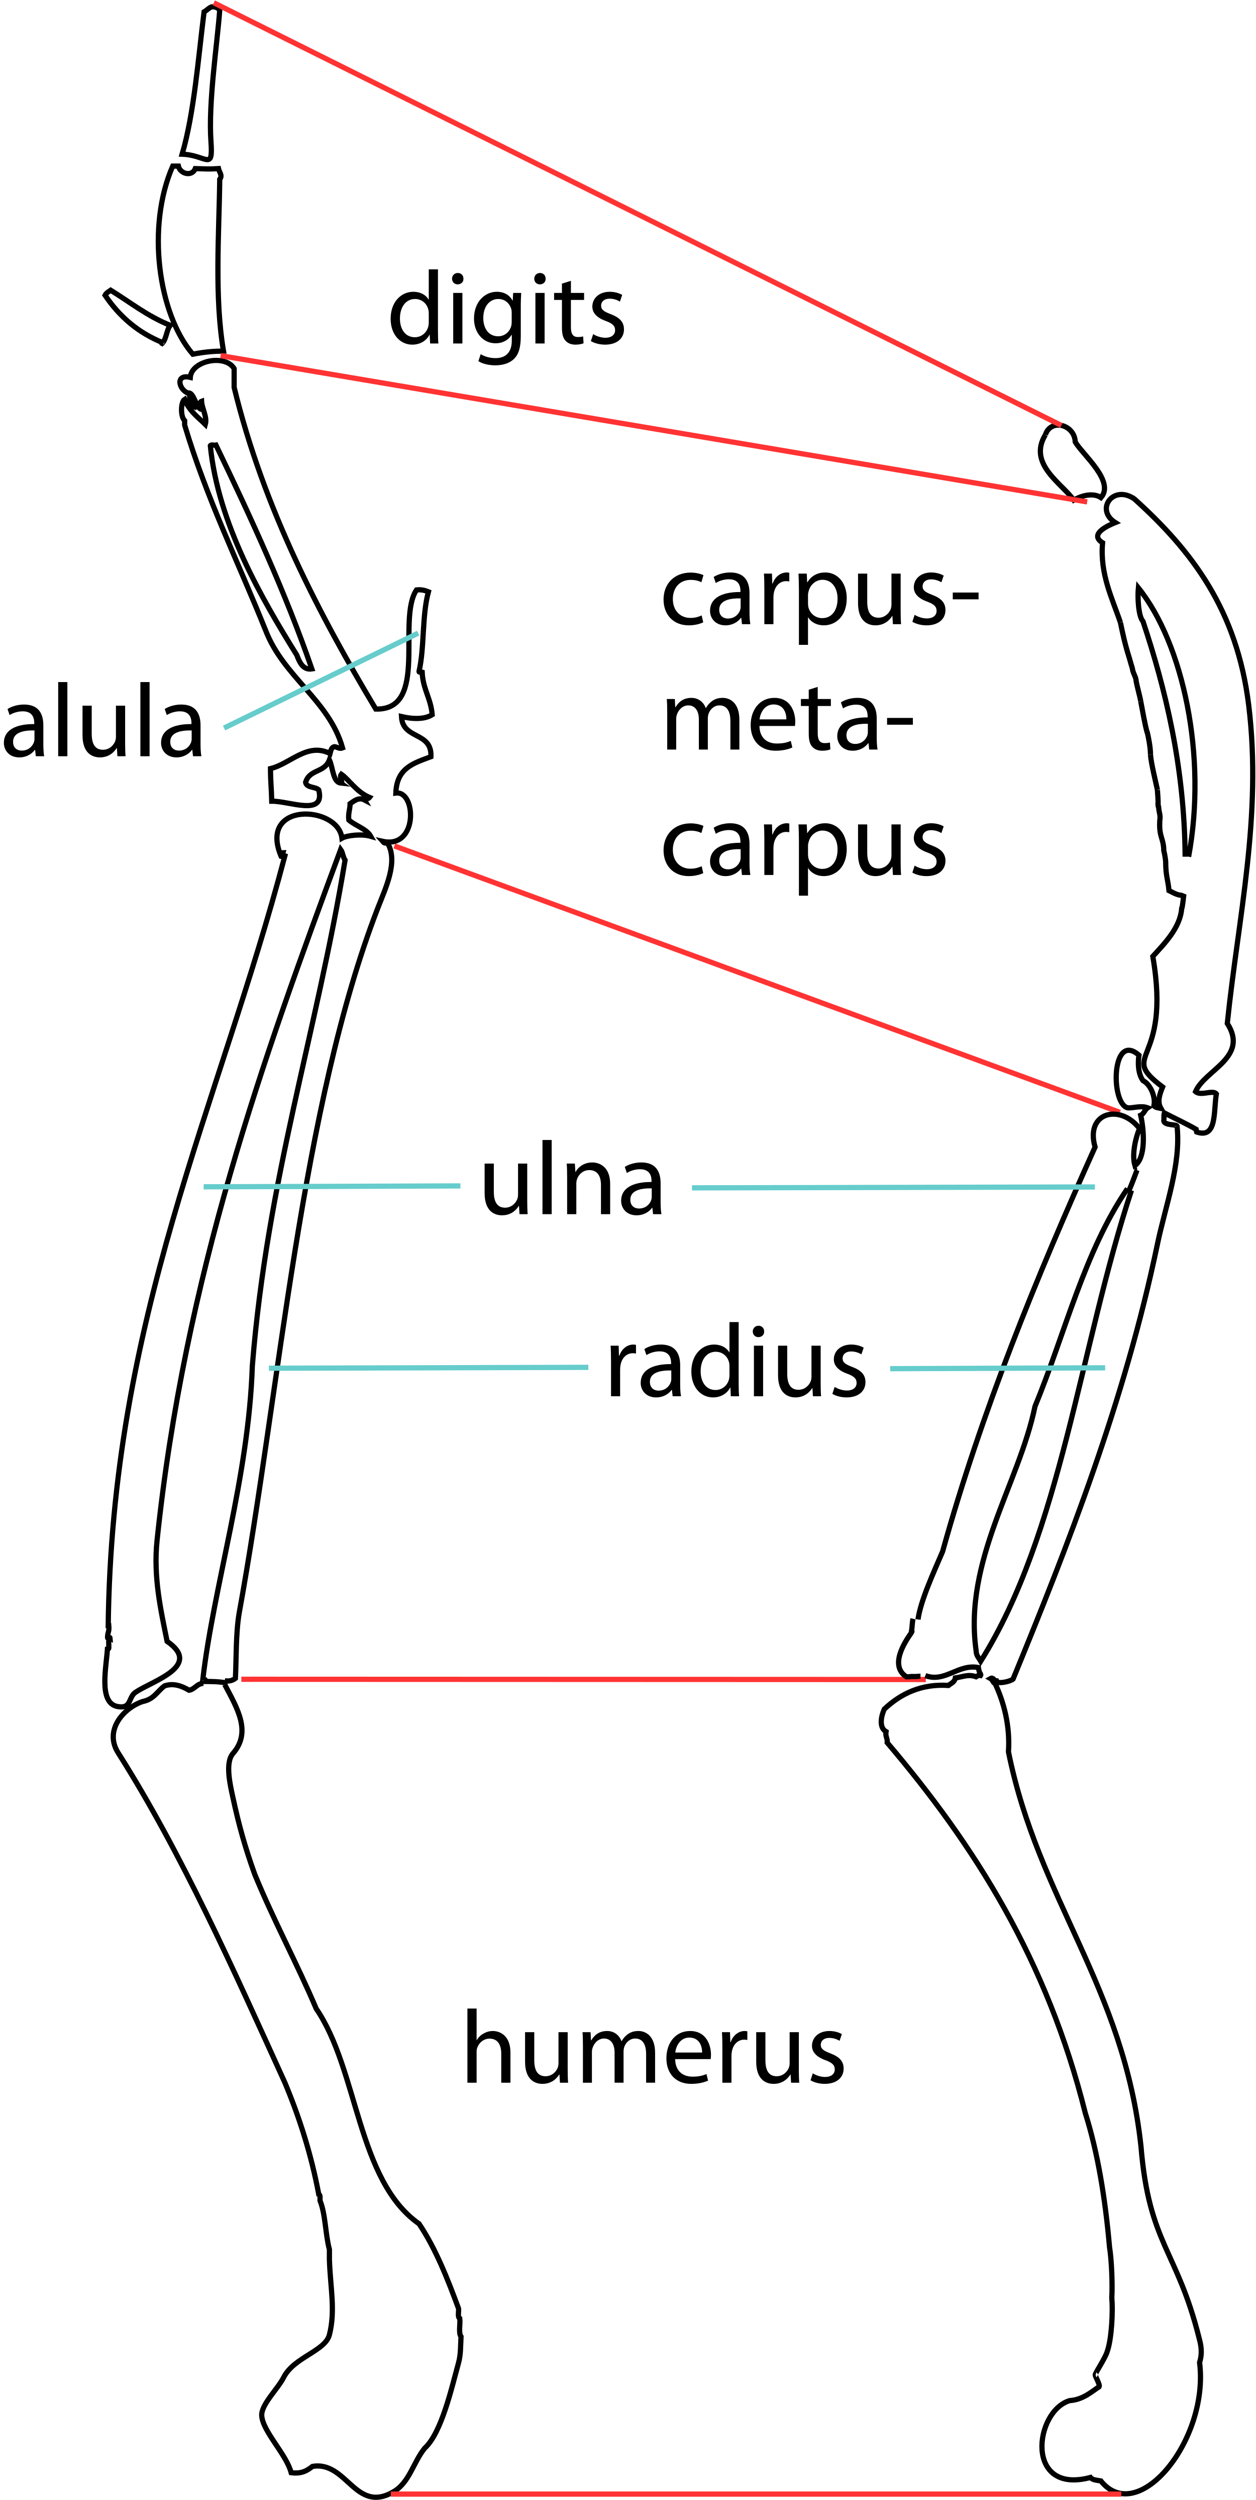 <?xml version="1.0" encoding="utf-8"?>
<!-- Generator: Adobe Illustrator 13.0.1, SVG Export Plug-In  -->
<!DOCTYPE svg PUBLIC "-//W3C//DTD SVG 1.1//EN" "http://www.w3.org/Graphics/SVG/1.1/DTD/svg11.dtd">
<svg version="1.1"
	 xmlns="http://www.w3.org/2000/svg" xmlns:xlink="http://www.w3.org/1999/xlink" xmlns:a="http://ns.adobe.com/AdobeSVGViewerExtensions/3.0/"
	 x="0px" y="0px" width="481px" height="957px" viewBox="-0.083 -0.169 481 957" enable-background="new -0.083 -0.169 481 957"
	 xml:space="preserve">
<defs>
</defs>
<line fill="none" stroke="#FF3333" stroke-width="2" x1="92.344" y1="642.654" x2="354.467" y2="642.75"/>
<line fill="none" stroke="#FF3333" stroke-width="2" x1="150.935" y1="323.644" x2="428.797" y2="425.634"/>
<path fill-rule="evenodd" clip-rule="evenodd" fill="none" stroke="#000000" stroke-width="2" d="M433.225,455.503
	c-19.838,60.131-26.832,131.094-57.727,180.229c-0.691-1.219-1.729-2.096-1.76-3.984c-4.885-34.457,16.404-63.889,22.545-93.539
	c11.445-27.754,18.932-59.339,35.395-83.366"/>
<line fill-rule="evenodd" clip-rule="evenodd" fill="none" stroke="#000000" stroke-width="2" x1="431.678" y1="454.842" x2="432.258" y2="455.616"/>
<path fill-rule="evenodd" clip-rule="evenodd" fill="none" stroke="#000000" stroke-width="2" d="M435.434,447.765
	c-0.033,0.002-0.066,0.006-0.102,0.008c-0.955,2.58-1.945,5.273-3.074,7.843"/>
<line fill-rule="evenodd" clip-rule="evenodd" fill="none" stroke="#000000" stroke-width="2" x1="432.258" y1="455.616" x2="433.225" y2="455.503"/>
<path fill-rule="evenodd" clip-rule="evenodd" fill="none" stroke="#000000" stroke-width="2" d="M119.348,255.893
	c-3.545,0.564-4.871-2.974-5.76-5.28c-13.434-21.62-30.211-50.409-33.119-80.16c0.254-0.544,1.508-0.091,2.16-0.239
	C96.229,198.415,109.326,226.935,119.348,255.893z"/>
<path fill-rule="evenodd" clip-rule="evenodd" fill="none" stroke="#000000" stroke-width="2" d="M450.688,430.96
	c0-0.818-4.695-0.211-5.08-1.992c0.162-1.181-0.064-2.149,0.211-3.095c3.883,1.994,8.563,4.175,12.172,6.256
	c0.107,0.797,0.041,0.368,0.213,1.041c7.846,2.646,6.398-7.858,7.527-14.593c-1.295-1.717-5.953,0.967-7.963-0.889
	c3.525-8.285,20.506-13.075,12.158-26.09c4.143-40.456,13.406-79.235,8.191-121.848c-4.482-36.487-21.797-59.116-43.797-78.947
	c-8.135-5.598-15.148,4.111-7.289,9.068c-2.396,0.954-10.334,4.371-4.867,7.74c-1.096,11.963,3.785,21.46,6.828,30.517"/>
<path fill-rule="evenodd" clip-rule="evenodd" fill="none" stroke="#000000" stroke-width="2" d="M419.482,908.892
	c-0.736-0.277,1.836,3.688,1.359,4.59c-2.631,1.643-6.002,4.951-11.287,5.305c-13.5,4.041-17.348,36.16,7.965,29.412
	c0.762,1.012,2.492,1.053,3.98,1.332c14.223,17.688,41.516-15.668,37.814-45.336c0.713-2.355,1.045-5.049-0.162-9.25
	c-8.426-33.854-19.184-35.971-22.281-73.455c-6.625-61.473-39.314-94.371-50.75-151.041c0.666-10.244-1.863-19.217-5.092-26.092
	c-0.844-0.404-0.971-1.537-1.773-1.984c1.047-0.592,1.223,0.777,2.223,0.879c0.209,1.414,5.355,0.275,6.402-0.668
	c20.889-50.83,42.828-106.691,55.291-166.515c3.051-14.649,9.086-30.516,7.516-45.108"/>
<path fill-rule="evenodd" clip-rule="evenodd" fill="none" stroke="#000000" stroke-width="2" d="M354.277,641.261
	c7.652,2.791,12.488-4.574,20.334-3.096c0.154,0.916,0.301,1.867,0.732,2.297c0.205,0.535,0.248,0.447,0.055,0.76
	c-0.975-0.18-1.145,0.193-1.66,0.482c-3-1.092-4.957-0.006-7.965,0.441c-0.254,1.598-1.633,2.051-2.658,2.873
	c-10.27-0.668-18.135,3.047-24.545,9.064c-1.205,2.682-2.125,7.01,0.664,8.625c-0.334,1.895,0.623,2.471,0.451,4.209
	c33.471,39.385,61.182,83.061,75.848,141.752c4.764,15.045,7.656,32.658,9.283,51.295c0.797,4.887,1.182,14.209,0.879,19.461
	c0.449,4.793,0.018,15.574-1.76,20.574c-0.799,2.758-5.213,9.094-4.453,8.893"/>
<path fill-rule="evenodd" clip-rule="evenodd" fill="none" stroke="#000000" stroke-width="2" d="M349.578,619.496
	c-0.354,1.42-0.309,3.242-0.572,4.738c0.381,0.428-0.012-0.377-0.119,0.662c-2.689,3.801-8.305,12.59-1.879,16.809
	c1.113,0,0.729,0.012,2.031-0.113c1.352,0.111,2.5-0.104,3.389-0.104"/>
<path fill-rule="evenodd" clip-rule="evenodd" fill="none" stroke="#000000" stroke-width="2" d="M453.355,341.895
	c-0.133,0.342-0.607,5.698-0.896,5.698c-0.602,7.447-6.531,13.354-11.061,18.352c7.254,42.035-13.779,36.78,3.758,49.978
	c-1.105,2.734-2.154,5.556-0.658,8.186c-1.041-0.224-2.275-0.237-2.662-1.107c0.682-3.073-1.215-8.032-4.195-9.51
	c-1.934-2.633-1.984-6.878-1.547-9.732c-10.475-9.224-10.936,18.272-4.416,20.124c1.826,0.269,5.078-0.977,7.738,0
	c-1.111,0.734-1.377,2.319-2.66,2.876c1.406,6.219,1.916,16.312-2.209,19.239c-1.277-4.238,0.328-10.888,1.771-14.15
	c-7.422-9.642-20.914-6.314-17.027,7.072c-22.535,50.014-43.441,101.195-58.387,154.805c-3.346,7.855-8.367,18.602-9.434,26.031"/>
<path fill-rule="evenodd" clip-rule="evenodd" fill="none" stroke="#000000" stroke-width="2" d="M443.172,302.226
	c0,0.879,0.377,4.346,0.211,5.338c0.271,0.712-0.193,0.558,0.221,1.111c0.166,1.567,0.111,1.127,0.457,2.871
	c0.107,0.707,0.107,0.707,0.107,1.396c0,0.994-0.115,0.284-0.115,1.464c-0.27,5.985,1.463,6.175,1.555,11.073
	c0.395,1.365,0.721,3.93,0.721,4.215c0,5.546,0.912,6.948,1.264,11.04c0.758,0.316,3.262,2.008,5.146,1.773"/>
<path fill-rule="evenodd" clip-rule="evenodd" fill="none" stroke="#000000" stroke-width="2" d="M440.514,288.77
	c0.26,3.423,1.979,10.233,2.658,13.456"/>
<path fill-rule="evenodd" clip-rule="evenodd" fill="none" stroke="#000000" stroke-width="2" d="M439.246,280.033
	c0.414,1.632,1.299,6.004,1.268,8.737"/>
<path fill-rule="evenodd" clip-rule="evenodd" fill="none" stroke="#000000" stroke-width="2" d="M436.756,268.203
	c0.594,3.011,1.686,9.428,2.49,12.029"/>
<path fill-rule="evenodd" clip-rule="evenodd" fill="none" stroke="#000000" stroke-width="2" d="M428.992,238.129
	c0.959,4.539,1.684,8.07,3.398,13.543c1.295,4.659,0.842,2.473,1.402,5.13c0.424,1.271,1.152,2.469,1.191,3.437
	c0.215,1.802,1.441,5.899,1.771,7.964"/>
<path fill-rule="evenodd" clip-rule="evenodd" fill="none" stroke="#000000" stroke-width="2" d="M400.266,166.255
	c1.988-6.221,11.125-4.082,11.438,2.778c2.836,4.848,15.277,15.053,9.836,21.289c-2.539-1.708-6.588-1.255-10.43,0.95
	C406.68,184.899,393.404,177.505,400.266,166.255"/>
<path fill-rule="evenodd" clip-rule="evenodd" fill="none" stroke="#000000" stroke-width="2" d="M77.828,644.212
	c-2.619,0.102-3.186,2.254-5.52,2.641c-2.436-1.422-5.658-2.904-9.361-1.68c-2.832,2.092-4.002,5.115-8.398,6
	c-6.818,2.236-15.049,10.709-9.361,19.68c24.436,38.539,44.061,82.787,63.84,126.24c5.566,13.309,10.047,27.299,12.961,42.719
	c0.732,0.229,0.426,1.494,0.48,2.4c2.146,5.295,2.025,12.855,3.6,18.721c0,1.279,0,2.561,0,3.84c0.334,10.729,2.369,19.508,0,28.801
	c-1.604,6.283-13.568,8.551-17.52,16.318c-2.285,4.492-8.656,10.439-8.4,14.641c0.369,6.057,9.393,14.713,11.279,21.84
	c4.072,0.551,6.186-0.854,8.16-2.4c13.24-2.232,16.391,18.436,31.201,9.602c5.945-3.549,7.428-11.199,11.76-16.561
	c6.486-5.902,10.299-23.018,12.959-32.641c0.873-3.16,0.771-6.322,0.961-10.08c-1.047-1.432-0.213-4.746-0.48-6.959
	c-0.924-0.516-0.299-2.582-0.48-3.84c-4.141-11.184-8.686-22.852-15.119-32.4c-23.742-16.658-23.254-58.826-39.361-82.32
	c-7.621-17.871-16.137-33.436-23.52-51.359c-3.725-10.334-6.105-18.887-8.4-29.521c-0.963-4.469-3.094-13.25,0-16.799
	c7.213-8.268,1.705-17.254-3.119-26.4"/>
<line fill-rule="evenodd" clip-rule="evenodd" fill="none" stroke="#000000" stroke-width="2" x1="85.988" y1="644.693" x2="86.107" y2="643.972"/>
<line fill-rule="evenodd" clip-rule="evenodd" fill="none" stroke="#000000" stroke-width="2" x1="77.867" y1="643.494" x2="77.828" y2="644.212"/>
<path fill-rule="evenodd" clip-rule="evenodd" fill="none" stroke="#000000" stroke-width="2" d="M85.988,643.253
	c1.92,0.24,3.15-0.211,4.08-0.961c0.385-7.605,0.111-17.064,1.439-24.959c15.715-86.35,23.66-193.738,53.041-269.76
	c3.063-7.926,7.908-17.726,3.84-24.961c-1.293-0.082-1.283,0.018-1.92-0.72c13.684,3.04,12.885-19.526,5.039-18.48
	c0.342-9.654,6.783-11.416,13.439-13.92c0.439-9.756-10.852-6.385-11.279-15.359c4.443,1.032,8.955,1.098,11.76-0.721
	c-0.494-6.225-3.592-9.848-3.84-16.319c-0.348-0.132-1.24,0.28-1.199-0.24c2.119-9.087,1.092-21.334,3.6-30.48
	c-1.256-0.504-2.596-0.924-4.561-0.72c-7.666,11.429,4.857,46.133-15.6,45.601c-21.219-35.459-42.906-76.479-54.24-123.12
	c0-2.4,0-4.8,0-7.2c-3.375-5.661-16.328-3.127-16.799,3.359c-5.684-1.396-4.559,4.431-0.961,6c2.436-0.659,3.047,5.901,5.279,6.24
	c-0.639-0.306-0.824-2.854,0-3.12c0.135,2.872,2.256,6.004,1.441,8.88c-2.236-2.256-6.273-5.151-7.92-9.6
	c-1.459,0.922-1.707,6.513,0,8.16c0,0.56,0,1.12,0,1.68c8.396,28.083,20.508,52.453,30.959,78.48
	c6.916,18.041,24.332,26.813,29.52,45.12c-1.227,0.497-2.166-0.407-3.119-0.48c-1.186,0.256-1.377,1.503-1.68,2.64
	c-8.666-4.418-15.209,3.951-22.801,5.761c0.014,5.322,0.359,7.348,0.48,12.479c6.727-0.117,20.578,5.976,18-4.319
	c-1.305-1.335-4.588-0.692-5.041-2.88c1.504-5.171,7.24-3.543,9.121-8.641c1.379,3.098,1.369,8.562,4.32,8.88
	c-0.564-0.399,0.088,0.021,0.479,0c-0.234-1.636-0.891-2.498-0.238-3.359c2.779,1.836,5.758,6.783,10.799,8.88
	c-0.701,0.92-2.361,0.188-1.92,0.96c-2.244-1.189-4.063,0.44-5.52,1.439c-0.002,2.238-0.811,3.67-0.48,6.24
	c2.621,2.273,6.82,3.401,8.4,6.24c-3.477-1.008-9.059-0.384-11.041,0.72c-1.4-12.557-32.205-14.209-23.279,6.96
	c1.059,0.339,0.004-1.436,0.721-1.439c-0.305,1.253,0.436,1.087,0.719,1.199c-25.467,96.571-66.43,176.562-67.68,295.681
	c0.02-0.381-0.115-0.916,0.24-0.961c0.236,2.408-0.467,2.402-0.48,4.561c-0.102,0.674,0.895-0.602,0.961,0.24
	c-1.129-0.615,0.127,6.145-0.961,3.359c-0.313,7.156-3.727,21.416,3.84,22.801c5.455,0.998,3.953-3.514,6.961-5.52
	c6.559-4.375,25.654-10.004,12-19.441c-2.385-11.928-5.313-24.574-3.84-38.639c10.609-101.314,40.568-184.256,70.32-264.48
	c0.814,1.104,0.875,2.964,1.68,4.08c-11.043,66.895-29.752,121.744-35.52,193.68c-1.424,42.646-14.775,83.963-18.961,120
	c0.426,0.055,1.201-0.242,0.961,0.48"/>
<line fill-rule="evenodd" clip-rule="evenodd" fill="none" stroke="#000000" stroke-width="2" x1="78.549" y1="643.253" x2="77.867" y2="643.494"/>
<path fill-rule="evenodd" clip-rule="evenodd" fill="none" stroke="#000000" stroke-width="2" d="M77.867,643.494
	c2.639,0.012,5.541,0,8.24,0.479"/>
<line fill-rule="evenodd" clip-rule="evenodd" fill="none" stroke="#000000" stroke-width="2" x1="86.107" y1="643.972" x2="85.988" y2="643.253"/>
<path fill-rule="evenodd" clip-rule="evenodd" fill="none" stroke="#000000" stroke-width="2" d="M66.068,63.413
	c0.721,0,1.439,0,2.16,0c0.672,2.997,5.225,4.17,6.48,0.96c3.914,0.086,5.137,0.262,8.879,0c0.34,1.509,1.646,2.606,0.48,4.08
	c-0.238,20.607-2.084,45.028,1.439,65.761c-3.652,0.049-7.105,0.301-11.76,1.199C60.484,119.97,55.924,86.529,66.068,63.413z"/>
<path fill-rule="evenodd" clip-rule="evenodd" fill="none" stroke="#000000" stroke-width="2" d="M69.668,58.853
	c4.6-15.655,6.186-36.98,8.4-54.48c1.045-0.555,1.723-1.477,2.879-1.92c1.598-0.157,2.387,0.495,3.121,1.2
	c-0.955,12.984-4.428,35.492-3.359,50.4C81.535,65.592,79.074,59.205,69.668,58.853z"/>
<path fill-rule="evenodd" clip-rule="evenodd" fill="none" stroke="#000000" stroke-width="2" d="M74.229,155.573
	c-0.801-0.239-0.832-1.249-1.68-1.439c0-0.641,0-1.28,0-1.92C73.479,152.85,74.363,153.382,74.229,155.573z"/>
<path fill-rule="evenodd" clip-rule="evenodd" fill="none" stroke="#000000" stroke-width="2" d="M62.469,131.093
	c-9.678-3.843-16.869-10.171-22.32-18.24c0.459-0.9,1.365-1.354,2.16-1.92c7.469,4.61,14.162,9.998,22.799,13.439
	c-1.477,1.884-1.43,5.29-3.119,6.961C61.551,131.147,62.133,131.075,62.469,131.093z"/>
<path fill-rule="evenodd" clip-rule="evenodd" fill="none" stroke="#000000" stroke-width="2" d="M453.785,327.78
	c-0.27-34.835-7.672-64.642-16.145-90.093c-1.84-1.996-2.1-9.453-1.773-12.828c17.152,21.277,26.404,64.507,19.24,102.921"/>
<line fill-rule="evenodd" clip-rule="evenodd" fill="none" stroke="#000000" stroke-width="2" x1="455.107" y1="327.245" x2="454.67" y2="326.471"/>
<line fill-rule="evenodd" clip-rule="evenodd" fill="none" stroke="#000000" stroke-width="2" x1="454.67" y1="326.471" x2="453.785" y2="326.583"/>
<line fill="none" stroke="#FF3333" stroke-width="2" x1="149.587" y1="954.57" x2="429.326" y2="954.57"/>
<line fill="none" stroke="#FF3333" stroke-width="2" x1="84.396" y1="135.967" x2="416.258" y2="191.958"/>
<line fill="none" stroke="#FF3333" stroke-width="2" x1="81.797" y1="0.895" x2="406.393" y2="162.696"/>
<g>
	<path d="M178.919,768.698h3.52v12.078h0.08c0.56-1,1.439-1.88,2.52-2.479c1.04-0.6,2.279-1,3.599-1c2.6,0,6.759,1.6,6.759,8.278
		v11.519h-3.52v-11.118c0-3.119-1.16-5.759-4.479-5.759c-2.279,0-4.079,1.6-4.719,3.52c-0.2,0.479-0.24,0.999-0.24,1.68v11.678
		h-3.52V768.698z"/>
	<path d="M217.316,791.814c0,2,0.04,3.76,0.16,5.279h-3.12l-0.2-3.159h-0.08c-0.92,1.56-2.959,3.599-6.399,3.599
		c-3.04,0-6.679-1.68-6.679-8.479v-11.317h3.52v10.718c0,3.68,1.12,6.159,4.319,6.159c2.36,0,4-1.64,4.639-3.199
		c0.2-0.521,0.32-1.16,0.32-1.8v-11.878h3.52V791.814z"/>
	<path d="M223.159,782.976c0-2-0.04-3.64-0.16-5.239h3.079l0.16,3.119h0.12c1.08-1.84,2.879-3.56,6.079-3.56
		c2.64,0,4.64,1.6,5.479,3.88h0.08c0.6-1.08,1.36-1.92,2.16-2.52c1.16-0.88,2.44-1.36,4.28-1.36c2.56,0,6.358,1.68,6.358,8.398
		v11.398h-3.439v-10.958c0-3.72-1.359-5.959-4.199-5.959c-2,0-3.559,1.479-4.159,3.199c-0.16,0.48-0.28,1.12-0.28,1.76v11.958
		h-3.439v-11.598c0-3.08-1.36-5.319-4.04-5.319c-2.2,0-3.799,1.76-4.359,3.52c-0.2,0.52-0.28,1.119-0.28,1.72v11.678h-3.439V782.976
		z"/>
	<path d="M258.479,788.055c0.08,4.759,3.12,6.719,6.64,6.719c2.52,0,4.039-0.44,5.358-1l0.601,2.52
		c-1.24,0.56-3.36,1.239-6.439,1.239c-5.959,0-9.519-3.959-9.519-9.798s3.439-10.438,9.079-10.438c6.318,0,7.998,5.56,7.998,9.119
		c0,0.72-0.08,1.279-0.12,1.64H258.479z M268.797,785.536c0.04-2.24-0.92-5.72-4.879-5.72c-3.56,0-5.119,3.279-5.399,5.72H268.797z"
		/>
	<path d="M276.56,783.776c0-2.28-0.04-4.239-0.16-6.039h3.079l0.12,3.799h0.16c0.88-2.6,2.999-4.239,5.359-4.239
		c0.399,0,0.68,0.04,0.999,0.12v3.319c-0.359-0.08-0.72-0.12-1.199-0.12c-2.479,0-4.239,1.88-4.72,4.52
		c-0.08,0.479-0.16,1.04-0.16,1.64v10.318h-3.479V783.776z"/>
	<path d="M305.836,791.814c0,2,0.04,3.76,0.159,5.279h-3.119l-0.2-3.159h-0.08c-0.92,1.56-2.959,3.599-6.398,3.599
		c-3.04,0-6.679-1.68-6.679-8.479v-11.317h3.52v10.718c0,3.68,1.119,6.159,4.319,6.159c2.359,0,3.999-1.64,4.639-3.199
		c0.2-0.521,0.32-1.16,0.32-1.8v-11.878h3.52V791.814z"/>
	<path d="M311.198,793.494c1.04,0.68,2.88,1.4,4.64,1.4c2.56,0,3.759-1.28,3.759-2.88c0-1.68-1-2.6-3.599-3.56
		c-3.479-1.239-5.119-3.159-5.119-5.479c0-3.12,2.52-5.68,6.679-5.68c1.959,0,3.679,0.561,4.759,1.2l-0.88,2.56
		c-0.76-0.48-2.159-1.12-3.959-1.12c-2.08,0-3.239,1.2-3.239,2.64c0,1.6,1.159,2.319,3.679,3.279c3.359,1.28,5.079,2.96,5.079,5.839
		c0,3.399-2.64,5.839-7.238,5.839c-2.12,0-4.079-0.56-5.439-1.359L311.198,793.494z"/>
</g>
<g>
	<path d="M201.826,459.333c0,2,0.04,3.76,0.16,5.279h-3.12l-0.2-3.16h-0.08c-0.92,1.56-2.959,3.6-6.399,3.6
		c-3.04,0-6.679-1.68-6.679-8.479v-11.318h3.52v10.718c0,3.68,1.12,6.159,4.319,6.159c2.36,0,4-1.64,4.639-3.2
		c0.2-0.52,0.32-1.16,0.32-1.799v-11.878h3.52V459.333z"/>
	<path d="M207.668,436.218h3.52v28.395h-3.52V436.218z"/>
	<path d="M217.108,450.495c0-2-0.04-3.639-0.16-5.239h3.119l0.2,3.2h0.08c0.959-1.84,3.199-3.64,6.399-3.64
		c2.679,0,6.839,1.6,6.839,8.239v11.558h-3.52v-11.158c0-3.12-1.16-5.719-4.479-5.719c-2.319,0-4.119,1.64-4.719,3.599
		c-0.16,0.44-0.24,1.04-0.24,1.64v11.638h-3.52V450.495z"/>
	<path d="M252.905,459.974c0,1.68,0.08,3.319,0.32,4.639h-3.199l-0.28-2.439h-0.12c-1.08,1.52-3.159,2.879-5.919,2.879
		c-3.919,0-5.919-2.76-5.919-5.559c0-4.679,4.159-7.239,11.638-7.199v-0.4c0-1.6-0.439-4.479-4.399-4.479
		c-1.8,0-3.679,0.56-5.039,1.44l-0.8-2.32c1.6-1.04,3.92-1.72,6.359-1.72c5.919,0,7.358,4.04,7.358,7.919V459.974z M249.506,454.734
		c-3.839-0.08-8.198,0.6-8.198,4.359c0,2.28,1.52,3.359,3.319,3.359c2.52,0,4.119-1.6,4.679-3.239c0.12-0.36,0.2-0.76,0.2-1.12
		V454.734z"/>
</g>
<g>
	<path d="M233.919,521.004c0-2.28-0.04-4.239-0.16-6.039h3.079l0.12,3.799h0.16c0.88-2.6,3-4.239,5.359-4.239
		c0.399,0,0.68,0.04,0.999,0.12v3.319c-0.359-0.08-0.72-0.12-1.199-0.12c-2.48,0-4.239,1.88-4.719,4.52
		c-0.08,0.479-0.16,1.04-0.16,1.64v10.318h-3.479V521.004z"/>
	<path d="M260.397,529.682c0,1.68,0.08,3.32,0.319,4.64h-3.199l-0.28-2.439h-0.12c-1.079,1.52-3.159,2.879-5.919,2.879
		c-3.919,0-5.919-2.759-5.919-5.559c0-4.68,4.159-7.239,11.639-7.199v-0.399c0-1.6-0.44-4.479-4.399-4.479
		c-1.8,0-3.68,0.56-5.039,1.439l-0.8-2.319c1.6-1.04,3.919-1.72,6.358-1.72c5.919,0,7.359,4.039,7.359,7.919V529.682z
		 M256.998,524.444c-3.84-0.08-8.199,0.6-8.199,4.358c0,2.28,1.52,3.36,3.319,3.36c2.52,0,4.12-1.601,4.68-3.24
		c0.12-0.359,0.2-0.76,0.2-1.119V524.444z"/>
	<path d="M282.797,505.926v23.396c0,1.72,0.04,3.68,0.16,4.999h-3.159l-0.16-3.359h-0.08c-1.08,2.159-3.439,3.799-6.599,3.799
		c-4.68,0-8.279-3.959-8.279-9.838c-0.04-6.438,3.96-10.398,8.679-10.398c2.96,0,4.959,1.4,5.839,2.96h0.08v-11.559H282.797z
		 M279.277,522.843c0-0.439-0.04-1.039-0.16-1.479c-0.52-2.239-2.439-4.079-5.079-4.079c-3.639,0-5.799,3.199-5.799,7.479
		c0,3.92,1.92,7.159,5.719,7.159c2.36,0,4.52-1.56,5.159-4.199c0.12-0.48,0.16-0.96,0.16-1.52V522.843z"/>
	<path d="M292.559,509.526c0.04,1.2-0.84,2.16-2.239,2.16c-1.24,0-2.12-0.96-2.12-2.16c0-1.239,0.92-2.199,2.2-2.199
		C291.719,507.327,292.559,508.287,292.559,509.526z M288.64,534.322v-19.356h3.519v19.356H288.64z"/>
	<path d="M314.196,529.042c0,2,0.04,3.76,0.159,5.279h-3.119l-0.2-3.159h-0.08c-0.92,1.56-2.959,3.599-6.398,3.599
		c-3.04,0-6.679-1.68-6.679-8.479v-11.317h3.52v10.718c0,3.68,1.119,6.159,4.319,6.159c2.359,0,3.999-1.64,4.639-3.199
		c0.2-0.521,0.32-1.16,0.32-1.8v-11.878h3.52V529.042z"/>
	<path d="M319.559,530.722c1.04,0.68,2.88,1.4,4.64,1.4c2.56,0,3.759-1.28,3.759-2.88c0-1.68-1-2.6-3.599-3.56
		c-3.479-1.239-5.119-3.159-5.119-5.479c0-3.12,2.52-5.68,6.679-5.68c1.959,0,3.679,0.561,4.759,1.2l-0.88,2.56
		c-0.76-0.48-2.159-1.12-3.959-1.12c-2.08,0-3.239,1.2-3.239,2.64c0,1.6,1.159,2.319,3.679,3.279c3.359,1.28,5.079,2.96,5.079,5.839
		c0,3.399-2.64,5.839-7.238,5.839c-2.12,0-4.079-0.56-5.439-1.359L319.559,530.722z"/>
</g>
<g>
	<path d="M269.23,238.05c-0.92,0.48-2.959,1.16-5.559,1.16c-5.839,0-9.639-4-9.639-9.918c0-5.959,4.079-10.278,10.398-10.278
		c2.08,0,3.919,0.52,4.879,1l-0.8,2.72c-0.84-0.48-2.159-0.92-4.079-0.92c-4.439,0-6.839,3.279-6.839,7.319
		c0,4.479,2.88,7.239,6.719,7.239c2,0,3.319-0.52,4.319-0.96L269.23,238.05z"/>
	<path d="M286.951,234.131c0,1.68,0.08,3.319,0.319,4.639h-3.199l-0.28-2.439h-0.12c-1.079,1.52-3.159,2.879-5.919,2.879
		c-3.919,0-5.919-2.76-5.919-5.559c0-4.679,4.159-7.239,11.639-7.199v-0.4c0-1.6-0.44-4.479-4.399-4.479
		c-1.8,0-3.68,0.56-5.039,1.44l-0.8-2.32c1.6-1.04,3.919-1.72,6.358-1.72c5.919,0,7.359,4.04,7.359,7.919V234.131z M283.552,228.892
		c-3.84-0.08-8.199,0.6-8.199,4.359c0,2.28,1.52,3.359,3.319,3.359c2.52,0,4.12-1.6,4.68-3.239c0.12-0.36,0.2-0.76,0.2-1.12V228.892
		z"/>
	<path d="M292.634,225.452c0-2.279-0.04-4.239-0.16-6.039h3.079l0.12,3.799h0.16c0.88-2.599,2.999-4.239,5.359-4.239
		c0.399,0,0.68,0.04,0.999,0.12v3.319c-0.359-0.08-0.72-0.12-1.199-0.12c-2.479,0-4.239,1.879-4.72,4.519
		c-0.08,0.48-0.16,1.04-0.16,1.64v10.318h-3.479V225.452z"/>
	<path d="M305.873,225.732c0-2.48-0.08-4.479-0.16-6.319h3.159l0.16,3.32h0.08c1.439-2.36,3.719-3.76,6.879-3.76
		c4.679,0,8.198,3.959,8.198,9.838c0,6.959-4.239,10.398-8.799,10.398c-2.56,0-4.799-1.12-5.959-3.04h-0.079v10.518h-3.479V225.732z
		 M309.353,230.891c0,0.52,0.079,1,0.159,1.44c0.641,2.439,2.76,4.119,5.279,4.119c3.72,0,5.879-3.039,5.879-7.479
		c0-3.879-2.039-7.199-5.759-7.199c-2.399,0-4.64,1.72-5.319,4.359c-0.12,0.44-0.239,0.959-0.239,1.439V230.891z"/>
	<path d="M344.83,233.491c0,2,0.04,3.76,0.159,5.279h-3.119l-0.2-3.16h-0.08c-0.92,1.56-2.959,3.6-6.398,3.6
		c-3.04,0-6.679-1.68-6.679-8.479v-11.318h3.52v10.718c0,3.68,1.119,6.159,4.319,6.159c2.359,0,3.999-1.64,4.639-3.2
		c0.2-0.52,0.32-1.16,0.32-1.799v-11.878h3.52V233.491z"/>
	<path d="M350.191,235.17c1.04,0.68,2.88,1.4,4.64,1.4c2.56,0,3.759-1.28,3.759-2.879c0-1.68-1-2.6-3.599-3.56
		c-3.479-1.24-5.119-3.159-5.119-5.479c0-3.12,2.52-5.679,6.679-5.679c1.959,0,3.679,0.56,4.759,1.2l-0.88,2.56
		c-0.76-0.48-2.159-1.12-3.959-1.12c-2.08,0-3.239,1.2-3.239,2.64c0,1.6,1.159,2.32,3.679,3.279c3.359,1.28,5.079,2.959,5.079,5.839
		c0,3.399-2.64,5.839-7.238,5.839c-2.12,0-4.079-0.56-5.439-1.36L350.191,235.17z"/>
	<path d="M374.67,226.652v2.6h-9.878v-2.6H374.67z"/>
	<path d="M255.434,272.652c0-2-0.04-3.639-0.16-5.239h3.079l0.16,3.12h0.12c1.08-1.84,2.879-3.56,6.079-3.56
		c2.64,0,4.639,1.6,5.479,3.879h0.08c0.6-1.08,1.36-1.919,2.16-2.52c1.159-0.88,2.439-1.36,4.279-1.36
		c2.56,0,6.358,1.68,6.358,8.399v11.398h-3.439v-10.958c0-3.72-1.359-5.959-4.199-5.959c-2,0-3.56,1.479-4.159,3.199
		c-0.16,0.48-0.28,1.12-0.28,1.76v11.958h-3.439v-11.598c0-3.08-1.359-5.319-4.039-5.319c-2.199,0-3.799,1.76-4.359,3.519
		c-0.2,0.52-0.279,1.12-0.279,1.72v11.678h-3.439V272.652z"/>
	<path d="M290.753,277.731c0.08,4.759,3.12,6.719,6.639,6.719c2.521,0,4.04-0.44,5.359-1l0.601,2.52
		c-1.24,0.56-3.36,1.24-6.439,1.24c-5.959,0-9.519-3.959-9.519-9.798s3.439-10.438,9.079-10.438c6.318,0,7.998,5.559,7.998,9.119
		c0,0.72-0.08,1.28-0.12,1.64H290.753z M301.071,275.212c0.04-2.24-0.92-5.719-4.879-5.719c-3.56,0-5.119,3.28-5.399,5.719H301.071z
		"/>
	<path d="M313.072,262.774v4.639h5.039v2.68h-5.039v10.438c0,2.399,0.68,3.759,2.64,3.759c0.959,0,1.52-0.08,2.039-0.24l0.16,2.64
		c-0.68,0.28-1.76,0.52-3.119,0.52c-1.64,0-2.96-0.56-3.8-1.52c-1-1.04-1.359-2.76-1.359-5.04v-10.558h-3v-2.68h3v-3.559
		L313.072,262.774z"/>
	<path d="M335.671,282.131c0,1.68,0.08,3.319,0.319,4.639h-3.199l-0.28-2.439h-0.12c-1.079,1.52-3.159,2.879-5.919,2.879
		c-3.919,0-5.919-2.76-5.919-5.559c0-4.679,4.159-7.239,11.639-7.199v-0.4c0-1.6-0.44-4.479-4.399-4.479
		c-1.8,0-3.68,0.56-5.039,1.44l-0.8-2.32c1.6-1.04,3.919-1.72,6.358-1.72c5.919,0,7.359,4.04,7.359,7.919V282.131z M332.271,276.892
		c-3.84-0.08-8.199,0.6-8.199,4.359c0,2.28,1.52,3.359,3.319,3.359c2.52,0,4.12-1.6,4.68-3.239c0.12-0.36,0.2-0.76,0.2-1.12V276.892
		z"/>
	<path d="M349.511,274.652v2.6h-9.878v-2.6H349.511z"/>
	<path d="M269.23,334.05c-0.92,0.48-2.959,1.16-5.559,1.16c-5.839,0-9.639-4-9.639-9.918c0-5.959,4.079-10.278,10.398-10.278
		c2.08,0,3.919,0.52,4.879,1l-0.8,2.72c-0.84-0.48-2.159-0.92-4.079-0.92c-4.439,0-6.839,3.279-6.839,7.319
		c0,4.479,2.88,7.239,6.719,7.239c2,0,3.319-0.52,4.319-0.96L269.23,334.05z"/>
	<path d="M286.951,330.131c0,1.68,0.08,3.319,0.319,4.639h-3.199l-0.28-2.439h-0.12c-1.079,1.52-3.159,2.879-5.919,2.879
		c-3.919,0-5.919-2.76-5.919-5.559c0-4.679,4.159-7.239,11.639-7.199v-0.4c0-1.6-0.44-4.479-4.399-4.479
		c-1.8,0-3.68,0.56-5.039,1.44l-0.8-2.32c1.6-1.04,3.919-1.72,6.358-1.72c5.919,0,7.359,4.04,7.359,7.919V330.131z M283.552,324.892
		c-3.84-0.08-8.199,0.6-8.199,4.359c0,2.28,1.52,3.359,3.319,3.359c2.52,0,4.12-1.6,4.68-3.239c0.12-0.36,0.2-0.76,0.2-1.12V324.892
		z"/>
	<path d="M292.634,321.452c0-2.279-0.04-4.239-0.16-6.039h3.079l0.12,3.799h0.16c0.88-2.599,2.999-4.239,5.359-4.239
		c0.399,0,0.68,0.04,0.999,0.12v3.319c-0.359-0.08-0.72-0.12-1.199-0.12c-2.479,0-4.239,1.879-4.72,4.519
		c-0.08,0.48-0.16,1.04-0.16,1.64v10.318h-3.479V321.452z"/>
	<path d="M305.873,321.732c0-2.48-0.08-4.479-0.16-6.319h3.159l0.16,3.32h0.08c1.439-2.36,3.719-3.76,6.879-3.76
		c4.679,0,8.198,3.959,8.198,9.838c0,6.959-4.239,10.398-8.799,10.398c-2.56,0-4.799-1.12-5.959-3.04h-0.079v10.518h-3.479V321.732z
		 M309.353,326.891c0,0.52,0.079,1,0.159,1.44c0.641,2.439,2.76,4.119,5.279,4.119c3.72,0,5.879-3.039,5.879-7.479
		c0-3.879-2.039-7.199-5.759-7.199c-2.399,0-4.64,1.72-5.319,4.359c-0.12,0.44-0.239,0.959-0.239,1.439V326.891z"/>
	<path d="M344.83,329.491c0,2,0.04,3.76,0.159,5.279h-3.119l-0.2-3.16h-0.08c-0.92,1.56-2.959,3.6-6.398,3.6
		c-3.04,0-6.679-1.68-6.679-8.479v-11.318h3.52v10.718c0,3.68,1.119,6.159,4.319,6.159c2.359,0,3.999-1.64,4.639-3.2
		c0.2-0.52,0.32-1.16,0.32-1.799v-11.878h3.52V329.491z"/>
	<path d="M350.191,331.17c1.04,0.68,2.88,1.4,4.64,1.4c2.56,0,3.759-1.28,3.759-2.879c0-1.68-1-2.6-3.599-3.56
		c-3.479-1.24-5.119-3.159-5.119-5.479c0-3.12,2.52-5.679,6.679-5.679c1.959,0,3.679,0.56,4.759,1.2l-0.88,2.56
		c-0.76-0.48-2.159-1.12-3.959-1.12c-2.08,0-3.239,1.2-3.239,2.64c0,1.6,1.159,2.32,3.679,3.279c3.359,1.28,5.079,2.959,5.079,5.839
		c0,3.399-2.64,5.839-7.238,5.839c-2.12,0-4.079-0.56-5.439-1.36L350.191,331.17z"/>
</g>
<g>
	<path d="M16.517,284.683c0,1.68,0.08,3.319,0.32,4.639h-3.2l-0.28-2.439h-0.12c-1.08,1.52-3.16,2.879-5.919,2.879
		c-3.919,0-5.919-2.76-5.919-5.559c0-4.679,4.159-7.239,11.638-7.199v-0.4c0-1.6-0.44-4.479-4.399-4.479
		c-1.8,0-3.68,0.56-5.039,1.44l-0.8-2.32c1.6-1.04,3.919-1.72,6.359-1.72c5.919,0,7.358,4.04,7.358,7.919V284.683z M13.118,279.443
		c-3.839-0.08-8.199,0.6-8.199,4.359c0,2.28,1.52,3.359,3.32,3.359c2.52,0,4.119-1.6,4.679-3.239c0.12-0.36,0.2-0.76,0.2-1.12
		V279.443z"/>
	<path d="M22.199,260.927h3.52v28.395h-3.52V260.927z"/>
	<path d="M47.836,284.042c0,2,0.04,3.76,0.16,5.279h-3.12l-0.2-3.16h-0.08c-0.92,1.56-2.959,3.6-6.399,3.6
		c-3.04,0-6.679-1.68-6.679-8.479v-11.318h3.52v10.718c0,3.68,1.12,6.159,4.319,6.159c2.36,0,4-1.64,4.639-3.2
		c0.2-0.52,0.32-1.16,0.32-1.799v-11.878h3.52V284.042z"/>
	<path d="M53.679,260.927h3.52v28.395h-3.52V260.927z"/>
	<path d="M76.716,284.683c0,1.68,0.08,3.319,0.32,4.639h-3.2l-0.28-2.439h-0.12c-1.08,1.52-3.16,2.879-5.919,2.879
		c-3.919,0-5.919-2.76-5.919-5.559c0-4.679,4.159-7.239,11.638-7.199v-0.4c0-1.6-0.44-4.479-4.399-4.479
		c-1.8,0-3.68,0.56-5.039,1.44l-0.8-2.32c1.6-1.04,3.919-1.72,6.359-1.72c5.919,0,7.358,4.04,7.358,7.919V284.683z M73.317,279.443
		c-3.839-0.08-8.199,0.6-8.199,4.359c0,2.28,1.52,3.359,3.32,3.359c2.52,0,4.119-1.6,4.679-3.239c0.12-0.36,0.2-0.76,0.2-1.12
		V279.443z"/>
</g>
<g>
	<path d="M167.637,102.927v23.396c0,1.72,0.04,3.679,0.16,4.999h-3.16l-0.16-3.359h-0.08c-1.08,2.16-3.439,3.799-6.599,3.799
		c-4.679,0-8.279-3.959-8.279-9.838c-0.04-6.439,3.959-10.398,8.679-10.398c2.959,0,4.959,1.4,5.839,2.959h0.08v-11.558H167.637z
		 M164.117,119.844c0-0.44-0.04-1.04-0.16-1.48c-0.52-2.239-2.44-4.079-5.08-4.079c-3.639,0-5.799,3.199-5.799,7.479
		c0,3.919,1.92,7.159,5.719,7.159c2.359,0,4.519-1.56,5.159-4.2c0.12-0.479,0.16-0.959,0.16-1.52V119.844z"/>
	<path d="M177.398,106.526c0.04,1.2-0.84,2.16-2.24,2.16c-1.24,0-2.12-0.96-2.12-2.16c0-1.24,0.92-2.2,2.2-2.2
		C176.559,104.326,177.398,105.286,177.398,106.526z M173.479,131.322v-19.357h3.52v19.357H173.479z"/>
	<path d="M199.356,128.522c0,4.439-0.879,7.159-2.759,8.838c-1.88,1.76-4.599,2.319-7.039,2.319c-2.319,0-4.879-0.56-6.438-1.6
		l0.879-2.68c1.28,0.8,3.28,1.52,5.679,1.52c3.6,0,6.239-1.88,6.239-6.759v-2.16h-0.08c-1.08,1.8-3.16,3.239-6.159,3.239
		c-4.799,0-8.239-4.079-8.239-9.438c0-6.559,4.279-10.278,8.719-10.278c3.359,0,5.199,1.76,6.039,3.36h0.08l0.16-2.92h3.08
		c-0.08,1.4-0.16,2.959-0.16,5.319V128.522z M195.877,119.604c0-0.6-0.04-1.12-0.2-1.6c-0.64-2.04-2.359-3.719-4.919-3.719
		c-3.36,0-5.759,2.839-5.759,7.319c0,3.799,1.92,6.958,5.719,6.958c2.16,0,4.119-1.359,4.879-3.599c0.2-0.6,0.28-1.28,0.28-1.88
		V119.604z"/>
	<path d="M208.878,106.526c0.04,1.2-0.84,2.16-2.24,2.16c-1.24,0-2.12-0.96-2.12-2.16c0-1.24,0.92-2.2,2.2-2.2
		C208.038,104.326,208.878,105.286,208.878,106.526z M204.958,131.322v-19.357h3.52v19.357H204.958z"/>
	<path d="M218.558,107.326v4.639h5.039v2.68h-5.039v10.438c0,2.399,0.68,3.759,2.64,3.759c0.96,0,1.52-0.08,2.04-0.24l0.16,2.64
		c-0.68,0.28-1.76,0.52-3.12,0.52c-1.64,0-2.959-0.56-3.799-1.52c-1-1.04-1.36-2.76-1.36-5.04v-10.558h-3v-2.68h3v-3.559
		L218.558,107.326z"/>
	<path d="M227.078,127.722c1.04,0.68,2.88,1.4,4.639,1.4c2.56,0,3.76-1.28,3.76-2.879c0-1.68-1-2.6-3.6-3.56
		c-3.479-1.24-5.119-3.159-5.119-5.479c0-3.12,2.52-5.679,6.679-5.679c1.96,0,3.68,0.56,4.759,1.2l-0.88,2.56
		c-0.76-0.48-2.16-1.12-3.959-1.12c-2.08,0-3.24,1.2-3.24,2.64c0,1.6,1.16,2.32,3.68,3.279c3.359,1.28,5.079,2.959,5.079,5.839
		c0,3.399-2.64,5.839-7.239,5.839c-2.12,0-4.08-0.56-5.439-1.36L227.078,127.722z"/>
</g>
<line fill="none" stroke="#66CCCC" stroke-width="2" x1="77.908" y1="454.136" x2="176.234" y2="453.798"/>
<line fill="none" stroke="#66CCCC" stroke-width="2" x1="340.822" y1="523.765" x2="423.148" y2="523.427"/>
<line fill="none" stroke="#66CCCC" stroke-width="2" x1="264.914" y1="454.539" x2="419.238" y2="454.201"/>
<line fill="none" stroke="#66CCCC" stroke-width="2" x1="102.91" y1="523.583" x2="225.236" y2="523.246"/>
<line fill="none" stroke="#66CCCC" stroke-width="2" x1="85.734" y1="278.521" x2="160.061" y2="242.183"/>
</svg>
